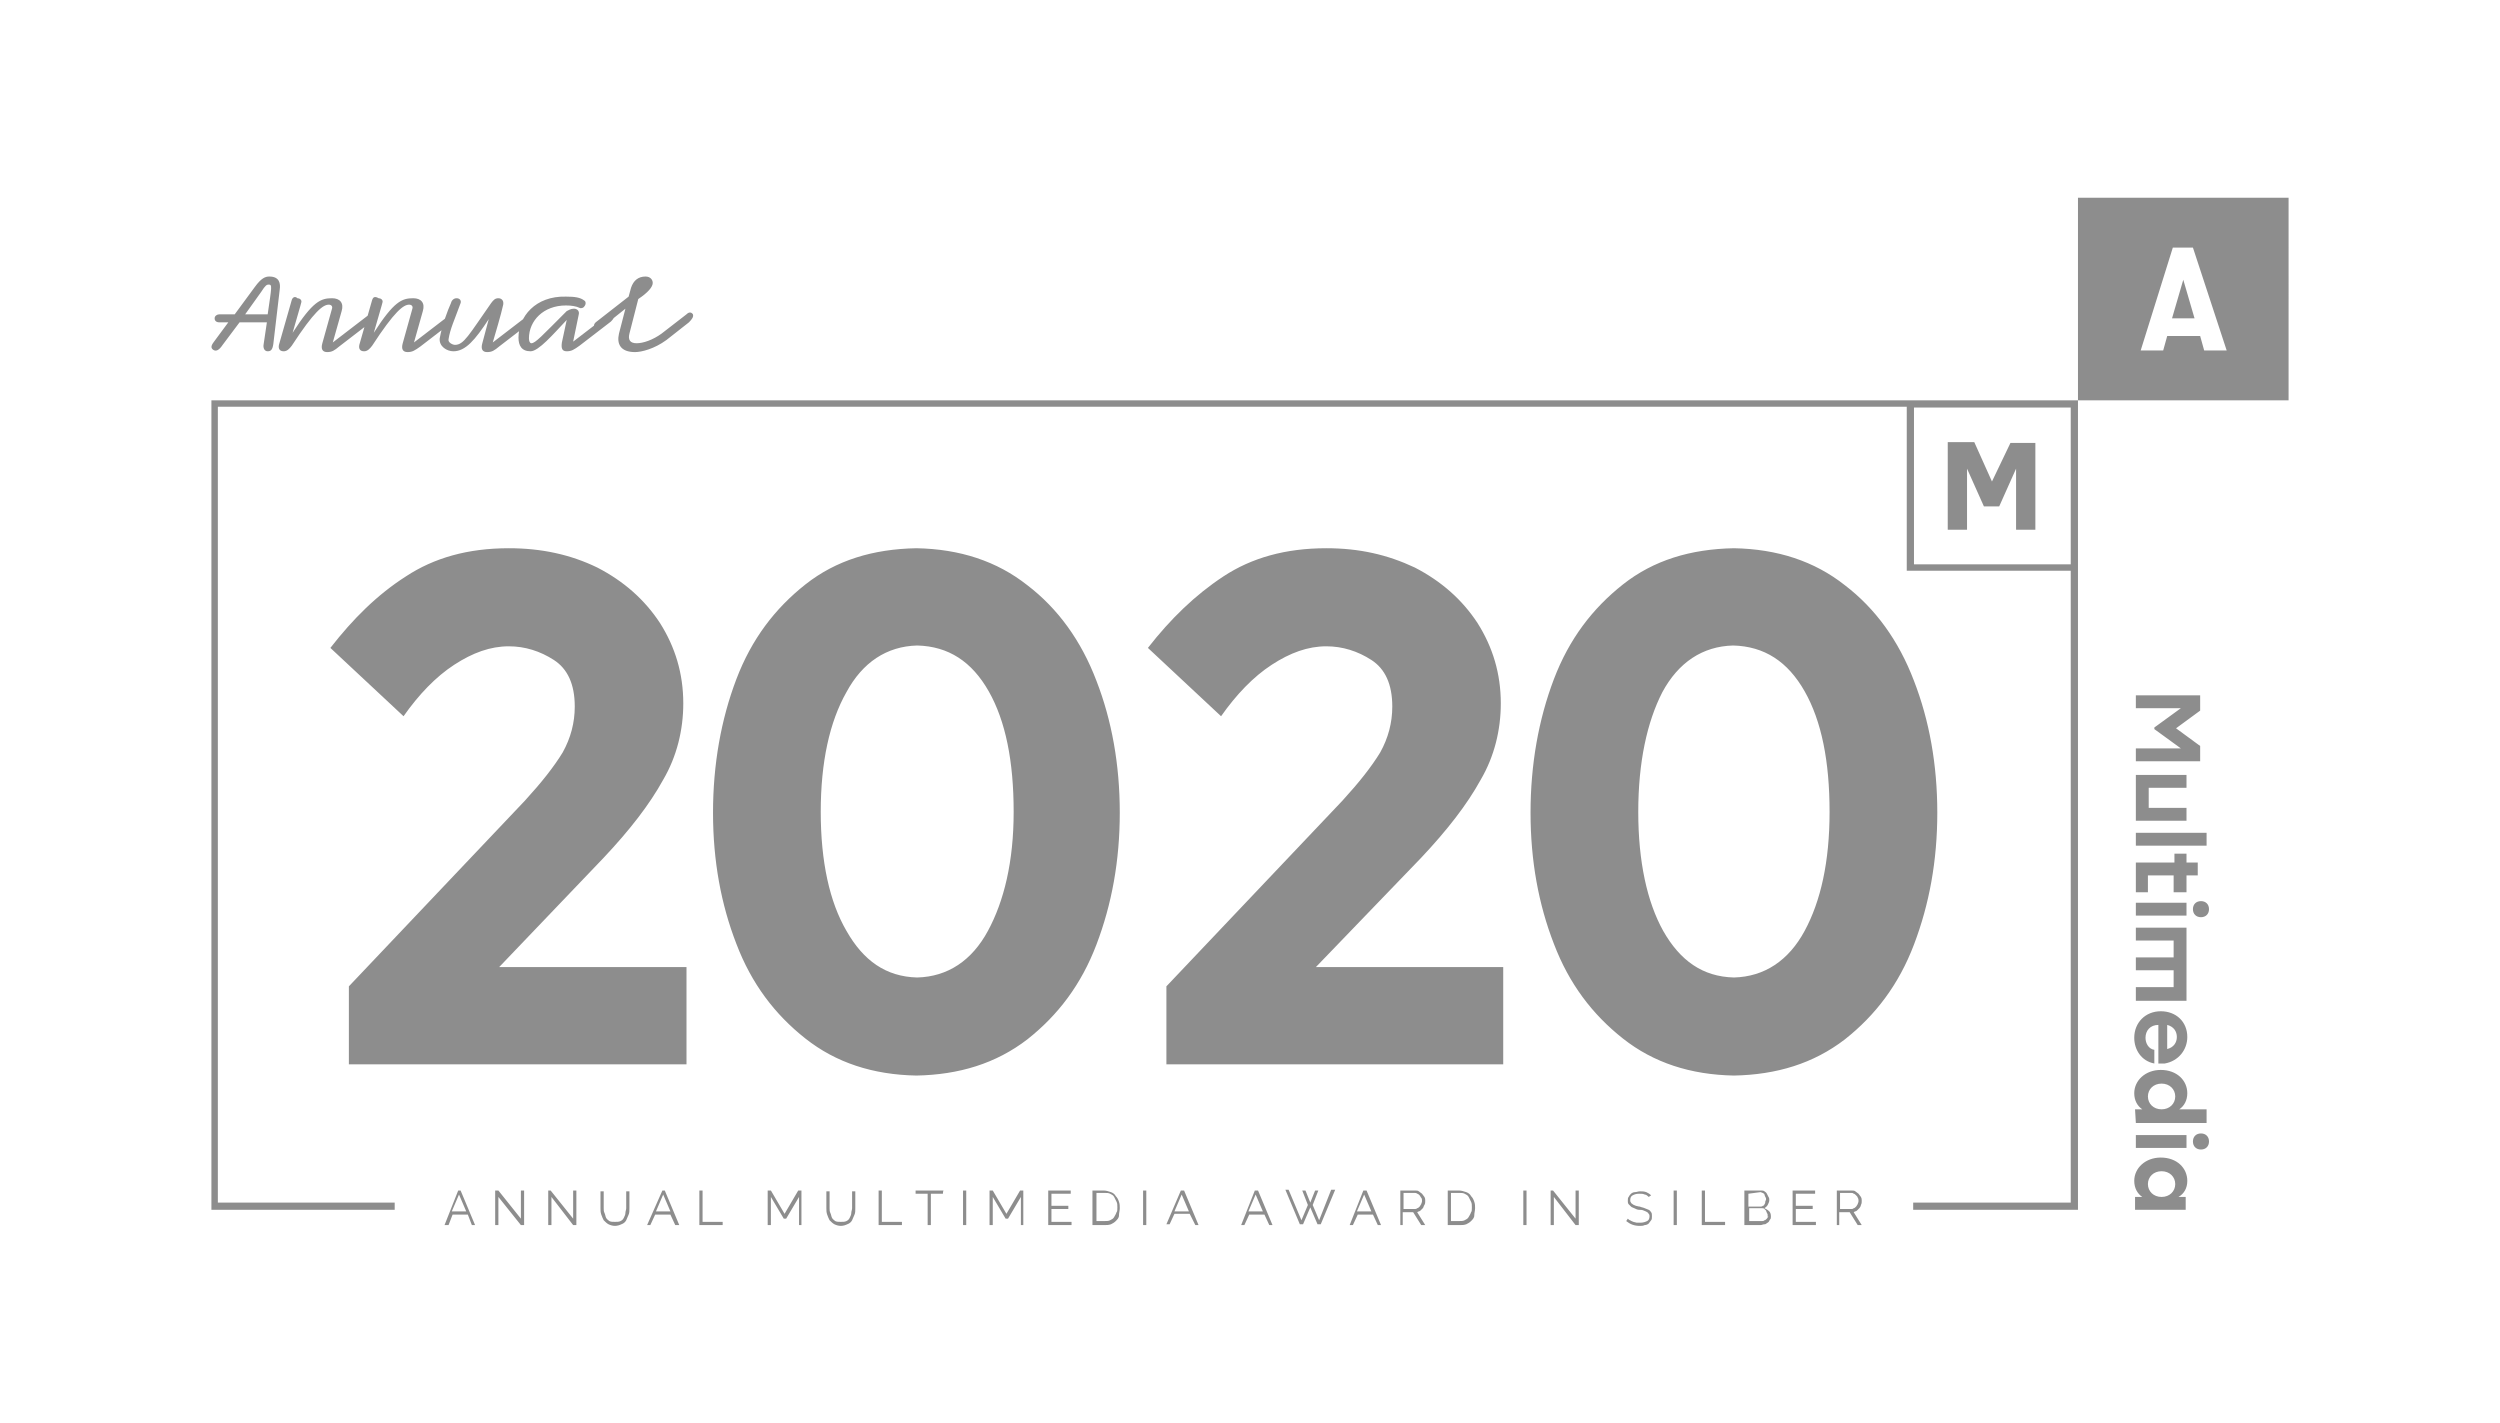 <?xml version="1.0" encoding="UTF-8"?>
<!-- Generator: Adobe Illustrator 24.1.1, SVG Export Plug-In . SVG Version: 6.00 Build 0)  -->
<svg xmlns="http://www.w3.org/2000/svg" xmlns:xlink="http://www.w3.org/1999/xlink" version="1.1" id="Ebene_1" x="0px" y="0px" viewBox="0 0 311 177" style="enable-background:new 0 0 311 177;" xml:space="preserve">
<style type="text/css">
	.st0{fill:#8D8D8D;}
</style>
<path class="st0" d="M86.2,39.1c-0.2-0.3-0.5-0.3-0.8,0l-3.1,2.4c-1.1,0.8-2.3,1.2-3.1,1.2c-0.8,0-1.1-0.4-0.9-1.2l1.1-4.3  c1.2-0.8,1.8-1.5,1.8-2c0-0.4-0.3-0.8-0.9-0.8c-0.9,0-1.5,0.5-1.8,1.4l-0.3,1.1l-4.1,3.2c-0.2,0.2-0.3,0.4-0.1,0.7  c0.3,0.3,0.6,0.2,0.8,0l3-2.4v0l-0.8,3.1c-0.3,1.3,0.2,2.3,2,2.3c0.8,0,2.4-0.4,3.9-1.5l2.8-2.2C86.1,39.7,86.3,39.4,86.2,39.1   M64.5,42c0,1,0.4,1.7,1.5,1.7c1,0,2.8-2.1,4.5-3.9l-0.6,2.8c-0.1,0.7,0,1.1,0.6,1.1c0.6,0,0.9-0.2,1.6-0.7l3.9-3  c0.3-0.3,0.5-0.6,0.4-0.8c-0.2-0.3-0.5-0.3-0.8,0l-4.3,3.3l0.7-3.4c0.1-0.4-0.2-0.7-0.6-0.7c-0.4,0-0.7,0.2-0.9,0.3  c-3.1,3.1-3.9,4-4.4,4c-0.2,0-0.3-0.3-0.3-0.6c0-2.2,1.8-4.1,4.6-4.1c0.7,0,1.3,0.1,1.7,0.3c0.2,0.1,0.5,0,0.6-0.2  c0.2-0.2,0.2-0.6,0-0.7c-0.5-0.4-1.2-0.5-2.3-0.5C66.6,36.8,64.5,39.4,64.5,42 M54.7,42.1c-0.1,1,0.9,1.6,1.7,1.6  c1.5,0,2.7-1.4,4.4-4l-0.8,3c-0.2,0.7,0,1.1,0.6,1.1c0.6,0,0.9-0.2,1.5-0.7l3.9-3c0.3-0.3,0.5-0.6,0.4-0.8c-0.2-0.3-0.5-0.3-0.8,0  l-4.3,3.3c1.1-3.7,1.2-4.3,1.3-4.7c0.1-0.6-0.3-0.8-0.6-0.8c-0.4,0-0.6,0.2-0.9,0.6c-2.8,4-3.4,5.2-4.5,5.2c-0.3,0-0.9-0.3-0.8-0.7  c0.2-1.3,0.7-2.3,1.5-4.5c0.1-0.3-0.1-0.6-0.5-0.6c-0.3,0-0.6,0.2-0.7,0.6C55.7,38.6,55,40.4,54.7,42.1 M46.3,37.3l-1.6,5.6  c-0.1,0.5,0.1,0.8,0.6,0.8c0.4,0,0.7-0.3,1-0.7c2.8-4.3,3.9-5.1,4.6-5.1c0.3,0,0.5,0.2,0.4,0.5l-1.2,4.3c-0.2,0.7,0,1.1,0.6,1.1  c0.6,0,0.9-0.2,1.6-0.7l3.9-3c0.3-0.3,0.5-0.6,0.4-0.8c-0.2-0.3-0.5-0.3-0.8,0l-4.3,3.3l1.1-3.9c0.3-1-0.2-1.6-1.2-1.6  c-1.4,0-2.4,0.4-4.9,4.3c1.1-3.8,1.1-3.8,1.1-3.9c0-0.2-0.2-0.4-0.5-0.4C46.6,36.8,46.4,37,46.3,37.3 M36.3,37.3l-1.6,5.6  c-0.1,0.5,0.1,0.8,0.6,0.8c0.4,0,0.7-0.3,1-0.7c2.8-4.3,3.9-5.1,4.6-5.1c0.3,0,0.5,0.2,0.4,0.5l-1.2,4.3c-0.2,0.7,0,1.1,0.6,1.1  c0.6,0,0.9-0.2,1.5-0.7l3.9-3c0.3-0.3,0.5-0.6,0.4-0.8c-0.2-0.3-0.5-0.3-0.8,0l-4.3,3.3l1.1-3.9c0.3-1-0.2-1.6-1.2-1.6  c-1.4,0-2.4,0.4-4.9,4.3c1.1-3.8,1.1-3.8,1.1-3.9c0-0.2-0.2-0.4-0.5-0.4C36.7,36.8,36.4,37,36.3,37.3 M33.3,39.1h-2.8l2-2.8  c0.5-0.8,0.7-0.9,0.9-0.9C33.9,35.4,33.8,35.6,33.3,39.1 M33.5,34.4c-0.5,0-1,0.2-1.8,1.3l-2.5,3.4l-1.9,0c-0.3,0-0.6,0.2-0.6,0.5  c0,0.3,0.2,0.5,0.6,0.5h1.1l-1.7,2.3c-0.3,0.4-0.6,0.8-0.2,1.1c0.4,0.3,0.8,0,1.2-0.6l2.1-2.8h3.4l-0.4,2.7  c-0.1,0.5,0.1,0.9,0.5,0.9c0.4,0,0.6-0.2,0.7-0.9l0.8-6.8C34.9,35.3,34.8,34.4,33.5,34.4 M270.6,147.3c0,0.9-0.7,1.6-1.7,1.6  c-1,0-1.7-0.7-1.7-1.6s0.7-1.6,1.7-1.6C269.9,145.7,270.6,146.4,270.6,147.3 M272.1,146.9c0-1.6-1.3-2.9-3.3-2.9  c-1.9,0-3.3,1.3-3.3,2.9c0,0.9,0.4,1.6,1,2h-0.9v1.6h6.3v-1.6h-0.9C271.7,148.5,272.1,147.8,272.1,146.9z M265.7,142.8h6.3v-1.6  h-6.3V142.8z M274.8,142c0-0.6-0.4-1-1-1s-1,0.4-1,1c0,0.6,0.4,1,1,1S274.8,142.6,274.8,142 M270.6,136.4c0,0.9-0.7,1.6-1.7,1.6  c-1,0-1.7-0.7-1.7-1.6s0.7-1.6,1.7-1.6C269.9,134.8,270.6,135.5,270.6,136.4z M265.7,139.7h8.8V138h-3.4c0.6-0.4,1-1.1,1-2  c0-1.6-1.3-2.9-3.3-2.9c-1.9,0-3.3,1.3-3.3,2.9c0,0.9,0.4,1.6,1,2h-0.9L265.7,139.7L265.7,139.7z M270.8,129c0,0.7-0.4,1.3-1.2,1.5  v-3C270.4,127.7,270.8,128.3,270.8,129z M272.1,129c0-1.9-1.4-3.2-3.3-3.2c-1.9,0-3.3,1.4-3.3,3.3c0,1.5,0.9,2.9,2.5,3.2v-1.7  c-0.7-0.1-1.1-0.8-1.1-1.5c0-0.9,0.6-1.6,1.6-1.6v4.8c0.2,0,0.5,0,0.8,0C271,132,272.1,130.6,272.1,129z M265.7,124.5h6.3v-9.1h-6.3  v1.6h4.7v2.1h-4.7v1.6h4.7v2.1h-4.7V124.5z M265.7,113.9h6.3v-1.6h-6.3V113.9z M274.8,113.1c0-0.6-0.4-1-1-1s-1,0.4-1,1s0.4,1,1,1  S274.8,113.7,274.8,113.1 M272,108.9h1.4v-1.6H272v-1.1h-1.5v1.1h-4.8v3.7h1.5v-2.1h3.2v2.1h1.6V108.9z M265.7,105.2h8.8v-1.6h-8.8  V105.2z M265.7,102.1h6.3v-1.6h-4.7V98h4.7v-1.6h-6.3V102.1z M265.7,94.7h8v-1.9l-3-2.2l3-2.2v-1.9h-8v1.6h5.6l-3.3,2.4v0.2l3.3,2.4  h-5.6V94.7z M270.2,39.6h2.8l-1.4-4.8L270.2,39.6z M270.3,30.8h2.5l4.2,12.8h-2.8l-0.5-1.8h-4.1l-0.5,1.8h-2.8L270.3,30.8z   M258.5,49.8h26.2V24.6h-26.2V49.8z M247.8,59.9l2.3-4.8h3.1v10.8h-2.4v-7.6l-2.1,4.7h-1.9l-2.1-4.7v7.6h-2.4V55h3.3L247.8,59.9z   M82.1,77.5c1.9,3,2.9,6.3,2.9,10c0,3.3-0.8,6.6-2.5,9.5c-1.7,3.1-4.2,6.3-7.4,9.7l-13,13.6h23.3v12.1H43.4v-9.7l21.9-23.1  c2.1-2.3,3.6-4.2,4.7-6c1-1.8,1.5-3.7,1.5-5.7c0-2.8-0.9-4.7-2.6-5.8s-3.6-1.7-5.6-1.7c-2.3,0-4.5,0.8-6.8,2.3s-4.4,3.7-6.3,6.4  l-9.1-8.5c2.8-3.6,5.8-6.6,9.4-8.9c3.5-2.3,7.7-3.5,12.8-3.5c4.1,0,7.7,0.8,11,2.4C77.6,72.3,80.2,74.6,82.1,77.5z M136.4,84.7  c1.9,4.9,2.9,10.4,2.9,16.4c0,6-1,11.4-2.9,16.4s-4.8,8.8-8.6,11.8c-3.9,3-8.5,4.4-13.8,4.5c-5.4-0.1-10-1.6-13.8-4.6  c-3.8-3-6.7-6.8-8.6-11.8c-1.9-4.9-2.9-10.3-2.9-16.3c0-6,1-11.6,2.9-16.6s4.8-8.8,8.6-11.8s8.4-4.4,13.8-4.5  c5.4,0.1,10,1.6,13.8,4.6C131.6,75.7,134.5,79.7,136.4,84.7z M102.1,101c0,6.2,1.1,11.2,3.2,14.8c2.1,3.7,4.9,5.7,8.8,5.8  c3.8-0.1,6.8-2.1,8.8-5.8s3.2-8.6,3.2-14.8c0-6.3-1-11.3-3.1-15s-5-5.6-8.9-5.7c-3.8,0.1-6.8,2.1-8.8,5.8  C103.2,89.8,102.1,94.8,102.1,101z M183.8,77.5c1.9,3,2.9,6.3,2.9,10c0,3.3-0.8,6.6-2.5,9.5c-1.7,3.1-4.2,6.3-7.4,9.7l-13.1,13.6  H187v12.1h-41.9v-9.7L167,99.6c2.1-2.3,3.6-4.2,4.7-6c1-1.8,1.5-3.7,1.5-5.7c0-2.8-0.9-4.7-2.6-5.8s-3.6-1.7-5.6-1.7  c-2.3,0-4.5,0.8-6.8,2.3s-4.4,3.7-6.3,6.4l-9.1-8.5c2.8-3.6,5.9-6.6,9.4-8.9c3.5-2.3,7.7-3.5,12.8-3.5c4.1,0,7.6,0.8,11,2.4  C179.3,72.3,181.9,74.6,183.8,77.5z M238.1,84.7c1.9,4.9,2.9,10.4,2.9,16.4c0,6-1,11.4-2.9,16.4s-4.8,8.8-8.6,11.8  c-3.9,3-8.5,4.4-13.8,4.5c-5.4-0.1-10-1.6-13.8-4.6c-3.8-3-6.7-6.8-8.6-11.8c-1.9-4.9-2.9-10.3-2.9-16.3c0-6,1-11.6,2.9-16.6  s4.8-8.8,8.6-11.8s8.4-4.4,13.8-4.5c5.4,0.1,10,1.6,13.8,4.6C233.3,75.7,236.2,79.7,238.1,84.7z M203.8,101c0,6.2,1.1,11.2,3.1,14.8  c2.1,3.7,4.9,5.7,8.8,5.8c3.8-0.1,6.8-2.1,8.8-5.8s3.1-8.6,3.1-14.8c0-6.3-1-11.3-3.1-15c-2.1-3.7-5-5.6-8.9-5.7  c-3.8,0.1-6.8,2.1-8.8,5.8C204.9,89.8,203.8,94.8,203.8,101z M57,148.1h0.3l1.8,4.3h-0.4l-0.5-1.3h-1.9l-0.5,1.3h-0.5L57,148.1z   M58,150.7l-0.9-2.1l-0.9,2.1H58z M62,148.9v3.5h-0.4v-4.3H62l2.8,3.5v-3.5h0.4v4.3h-0.4L62,148.9z M68.6,148.9v3.5h-0.4v-4.3h0.3  l2.8,3.5v-3.5h0.4v4.3h-0.4L68.6,148.9z M76.5,152c0.3,0,0.5,0,0.7-0.1s0.3-0.2,0.4-0.4c0.1-0.2,0.2-0.4,0.2-0.6s0.1-0.4,0.1-0.6  v-2.1h0.4v2.1c0,0.3,0,0.6-0.1,0.8s-0.2,0.5-0.3,0.7c-0.1,0.2-0.3,0.4-0.6,0.5c-0.2,0.1-0.5,0.2-0.8,0.2c-0.3,0-0.6-0.1-0.8-0.2  s-0.4-0.3-0.6-0.5c-0.1-0.2-0.2-0.4-0.3-0.7s-0.1-0.5-0.1-0.8v-2.1h0.4v2.1c0,0.2,0,0.4,0.1,0.6s0.1,0.4,0.2,0.6s0.3,0.3,0.4,0.4  C76,152,76.2,152,76.5,152z M82.4,148.1h0.3l1.8,4.3H84l-0.6-1.3h-1.9l-0.6,1.3h-0.4L82.4,148.1z M83.4,150.7l-0.9-2.1l-0.9,2.1  H83.4z M87,152.4v-4.3h0.4v3.9h2.5v0.4H87z M99.4,152.4v-3.5l-1.6,2.7h-0.3l-1.6-2.7v3.5h-0.4v-4.3h0.4l1.7,2.9l1.7-2.9h0.4v4.3  H99.4z M104.6,152c0.3,0,0.5,0,0.7-0.1s0.3-0.2,0.4-0.4c0.1-0.2,0.2-0.4,0.2-0.6s0.1-0.4,0.1-0.6v-2.1h0.4v2.1c0,0.3,0,0.6-0.1,0.8  s-0.2,0.5-0.3,0.7c-0.1,0.2-0.3,0.4-0.6,0.5c-0.2,0.1-0.5,0.2-0.8,0.2c-0.3,0-0.6-0.1-0.8-0.2s-0.4-0.3-0.6-0.5  c-0.1-0.2-0.2-0.4-0.3-0.7s-0.1-0.5-0.1-0.8v-2.1h0.4v2.1c0,0.2,0,0.4,0.1,0.6s0.1,0.4,0.2,0.6s0.3,0.3,0.4,0.4  C104.1,152,104.3,152,104.6,152z M109.3,152.4v-4.3h0.4v3.9h2.5v0.4H109.3z M117.3,148.5h-1.5v3.9h-0.4v-3.9h-1.5v-0.4h3.5  C117.3,148.1,117.3,148.5,117.3,148.5z M119.8,152.4v-4.3h0.4v4.3H119.8z M127,152.4v-3.5l-1.6,2.7h-0.3l-1.6-2.7v3.5h-0.4v-4.3h0.4  l1.7,2.9l1.7-2.9h0.4v4.3H127z M133.3,152v0.4h-2.9v-4.3h2.8v0.4h-2.4v1.5h2.1v0.4h-2.1v1.6H133.3z M135.9,152.4v-4.3h1.4  c0.3,0,0.6,0.1,0.9,0.2c0.3,0.1,0.5,0.3,0.6,0.5c0.2,0.2,0.3,0.4,0.4,0.7s0.1,0.5,0.1,0.8c0,0.3-0.1,0.6-0.1,0.9s-0.2,0.5-0.4,0.7  c-0.2,0.2-0.4,0.3-0.6,0.4c-0.3,0.1-0.5,0.1-0.8,0.1H135.9z M139,150.2c0-0.3,0-0.5-0.1-0.7c-0.1-0.2-0.2-0.4-0.3-0.6  c-0.1-0.2-0.3-0.3-0.5-0.4c-0.2-0.1-0.4-0.1-0.7-0.1h-1v3.5h1c0.3,0,0.5,0,0.7-0.1c0.2-0.1,0.4-0.2,0.5-0.4s0.2-0.3,0.3-0.6  C139,150.7,139,150.5,139,150.2z M142.2,152.4v-4.3h0.4v4.3H142.2z M146.9,148.1h0.4l1.8,4.3h-0.4L148,151h-1.9l-0.6,1.3h-0.4  L146.9,148.1z M147.9,150.7l-0.9-2.1l-0.9,2.1H147.9z M156.1,148.1h0.4l1.8,4.3h-0.4l-0.6-1.3h-1.9l-0.6,1.3h-0.4L156.1,148.1z   M157.1,150.7l-0.9-2.1l-0.9,2.1H157.1z M162,148.1h0.4l0.6,1.5l0.6-1.5h0.4l-0.7,1.8l0.8,1.9l1.5-3.8h0.5l-1.8,4.3h-0.4l-0.9-2.1  l-0.9,2.1h-0.4l-1.8-4.3h0.4l1.6,3.8l0.8-1.9L162,148.1z M169.6,148.1h0.4l1.8,4.3h-0.4l-0.6-1.3h-1.9l-0.6,1.3h-0.4L169.6,148.1z   M170.6,150.7l-0.9-2.1l-0.9,2.1H170.6z M174.2,152.4v-4.3h1.8c0.2,0,0.4,0,0.5,0.1c0.1,0.1,0.3,0.2,0.4,0.3s0.2,0.3,0.3,0.4  c0.1,0.2,0.1,0.3,0.1,0.5c0,0.2,0,0.3-0.1,0.5c-0.1,0.1-0.1,0.3-0.2,0.4c-0.1,0.1-0.2,0.2-0.3,0.3c-0.1,0.1-0.3,0.1-0.4,0.2l1,1.6  h-0.5l-1-1.6h-1.3v1.6L174.2,152.4L174.2,152.4z M174.6,150.4h1.4c0.1,0,0.2,0,0.3-0.1c0.1,0,0.2-0.1,0.3-0.2  c0.1-0.1,0.1-0.2,0.2-0.3c0-0.1,0.1-0.2,0.1-0.4c0-0.1,0-0.3-0.1-0.4s-0.1-0.2-0.2-0.3s-0.2-0.2-0.3-0.2c-0.1-0.1-0.2-0.1-0.3-0.1  h-1.4L174.6,150.4L174.6,150.4z M180.1,152.4v-4.3h1.4c0.3,0,0.6,0.1,0.9,0.2c0.3,0.1,0.5,0.3,0.6,0.5c0.2,0.2,0.3,0.4,0.4,0.7  s0.1,0.5,0.1,0.8c0,0.3-0.1,0.6-0.1,0.9s-0.2,0.5-0.4,0.7c-0.2,0.2-0.4,0.3-0.6,0.4c-0.3,0.1-0.5,0.1-0.8,0.1H180.1z M183.1,150.2  c0-0.3,0-0.5-0.1-0.7c-0.1-0.2-0.2-0.4-0.3-0.6c-0.1-0.2-0.3-0.3-0.5-0.4c-0.2-0.1-0.4-0.1-0.7-0.1h-1v3.5h1c0.3,0,0.5,0,0.7-0.1  c0.2-0.1,0.4-0.2,0.5-0.4s0.2-0.3,0.3-0.6C183.1,150.7,183.1,150.5,183.1,150.2z M189.5,152.4v-4.3h0.4v4.3H189.5z M193.3,148.9v3.5  h-0.4v-4.3h0.3l2.8,3.5v-3.5h0.4v4.3h-0.4L193.3,148.9z M205.1,148.9c-0.1-0.1-0.3-0.3-0.5-0.3c-0.2-0.1-0.4-0.1-0.7-0.1  c-0.4,0-0.6,0.1-0.8,0.2c-0.2,0.1-0.3,0.3-0.3,0.6c0,0.1,0,0.2,0.1,0.3c0,0.1,0.1,0.1,0.2,0.2c0.1,0.1,0.2,0.1,0.4,0.2  c0.1,0,0.3,0.1,0.5,0.1c0.2,0.1,0.4,0.1,0.6,0.2c0.2,0.1,0.3,0.1,0.5,0.2s0.2,0.2,0.3,0.3s0.1,0.3,0.1,0.5c0,0.2,0,0.4-0.1,0.5  c-0.1,0.1-0.2,0.3-0.3,0.4c-0.1,0.1-0.3,0.2-0.5,0.2c-0.2,0.1-0.4,0.1-0.6,0.1c-0.7,0-1.2-0.2-1.7-0.6l0.2-0.3  c0.1,0.1,0.2,0.2,0.3,0.2c0.1,0.1,0.2,0.1,0.4,0.2c0.1,0,0.3,0.1,0.4,0.1s0.3,0,0.5,0c0.3,0,0.6-0.1,0.8-0.2s0.3-0.3,0.3-0.6  c0-0.1,0-0.2-0.1-0.3s-0.1-0.2-0.2-0.2c-0.1-0.1-0.2-0.1-0.4-0.2c-0.2-0.1-0.4-0.1-0.6-0.1c-0.2,0-0.4-0.1-0.6-0.2  c-0.2-0.1-0.3-0.1-0.4-0.2c-0.1-0.1-0.2-0.2-0.3-0.3c-0.1-0.1-0.1-0.3-0.1-0.4c0-0.2,0-0.4,0.1-0.5c0.1-0.2,0.2-0.3,0.3-0.4  c0.1-0.1,0.3-0.2,0.5-0.2c0.2,0,0.4-0.1,0.6-0.1c0.3,0,0.5,0,0.8,0.1c0.2,0.1,0.4,0.2,0.6,0.4L205.1,148.9z M208.2,152.4v-4.3h0.4  v4.3H208.2z M211.7,152.4v-4.3h0.4v3.9h2.5v0.4H211.7z M220.3,151.3c0,0.2,0,0.3-0.1,0.4c-0.1,0.1-0.1,0.3-0.3,0.4s-0.2,0.2-0.4,0.2  s-0.3,0.1-0.5,0.1h-2v-4.3h2.1c0.1,0,0.3,0,0.4,0.1c0.1,0.1,0.2,0.1,0.3,0.3s0.1,0.2,0.2,0.4c0.1,0.1,0.1,0.3,0.1,0.4  c0,0.2-0.1,0.4-0.2,0.6s-0.3,0.3-0.4,0.4c0.2,0.1,0.4,0.2,0.6,0.4C220.2,150.8,220.3,151,220.3,151.3z M217.5,148.5v1.6h1.5  c0.1,0,0.2,0,0.3-0.1c0.1,0,0.2-0.1,0.2-0.2c0.1-0.1,0.1-0.2,0.1-0.3c0-0.1,0.1-0.2,0.1-0.3c0-0.1,0-0.2-0.1-0.3  c0-0.1-0.1-0.2-0.1-0.3s-0.1-0.1-0.2-0.2c-0.1,0-0.2-0.1-0.3-0.1L217.5,148.5L217.5,148.5z M219.9,151.2c0-0.1,0-0.2-0.1-0.3  c0-0.1-0.1-0.2-0.1-0.3c-0.1-0.1-0.1-0.1-0.2-0.2s-0.2-0.1-0.3-0.1h-1.6v1.6h1.6c0.1,0,0.2,0,0.3-0.1c0.1,0,0.2-0.1,0.3-0.2  c0.1-0.1,0.1-0.2,0.2-0.3C219.8,151.4,219.9,151.3,219.9,151.2z M225.9,152v0.4h-2.9v-4.3h2.8v0.4h-2.4v1.5h2.1v0.4h-2.1v1.6H225.9z   M228.5,152.4v-4.3h1.8c0.2,0,0.4,0,0.5,0.1c0.1,0.1,0.3,0.2,0.4,0.3s0.2,0.3,0.3,0.4c0.1,0.2,0.1,0.3,0.1,0.5c0,0.2,0,0.3-0.1,0.5  c0,0.1-0.1,0.3-0.2,0.4c-0.1,0.1-0.2,0.2-0.3,0.3c-0.1,0.1-0.3,0.1-0.4,0.2l1,1.6h-0.5l-1-1.6h-1.3v1.6L228.5,152.4L228.5,152.4z   M228.9,150.4h1.4c0.1,0,0.2,0,0.3-0.1c0.1,0,0.2-0.1,0.3-0.2s0.1-0.2,0.2-0.3c0-0.1,0.1-0.2,0.1-0.4c0-0.1,0-0.3-0.1-0.4  c0-0.1-0.1-0.2-0.2-0.3s-0.2-0.2-0.3-0.2c-0.1-0.1-0.2-0.1-0.3-0.1h-1.4L228.9,150.4L228.9,150.4z M258.5,49.8h-21.2H26.3v100.7  h22.8v-0.9h-22v-99h210.1v20.4h20.4v78.6H238v0.9h20.5V71.1l0,0V49.8L258.5,49.8z M257.6,70.2h-19.5V50.7h19.5V70.2z"></path>
</svg>
